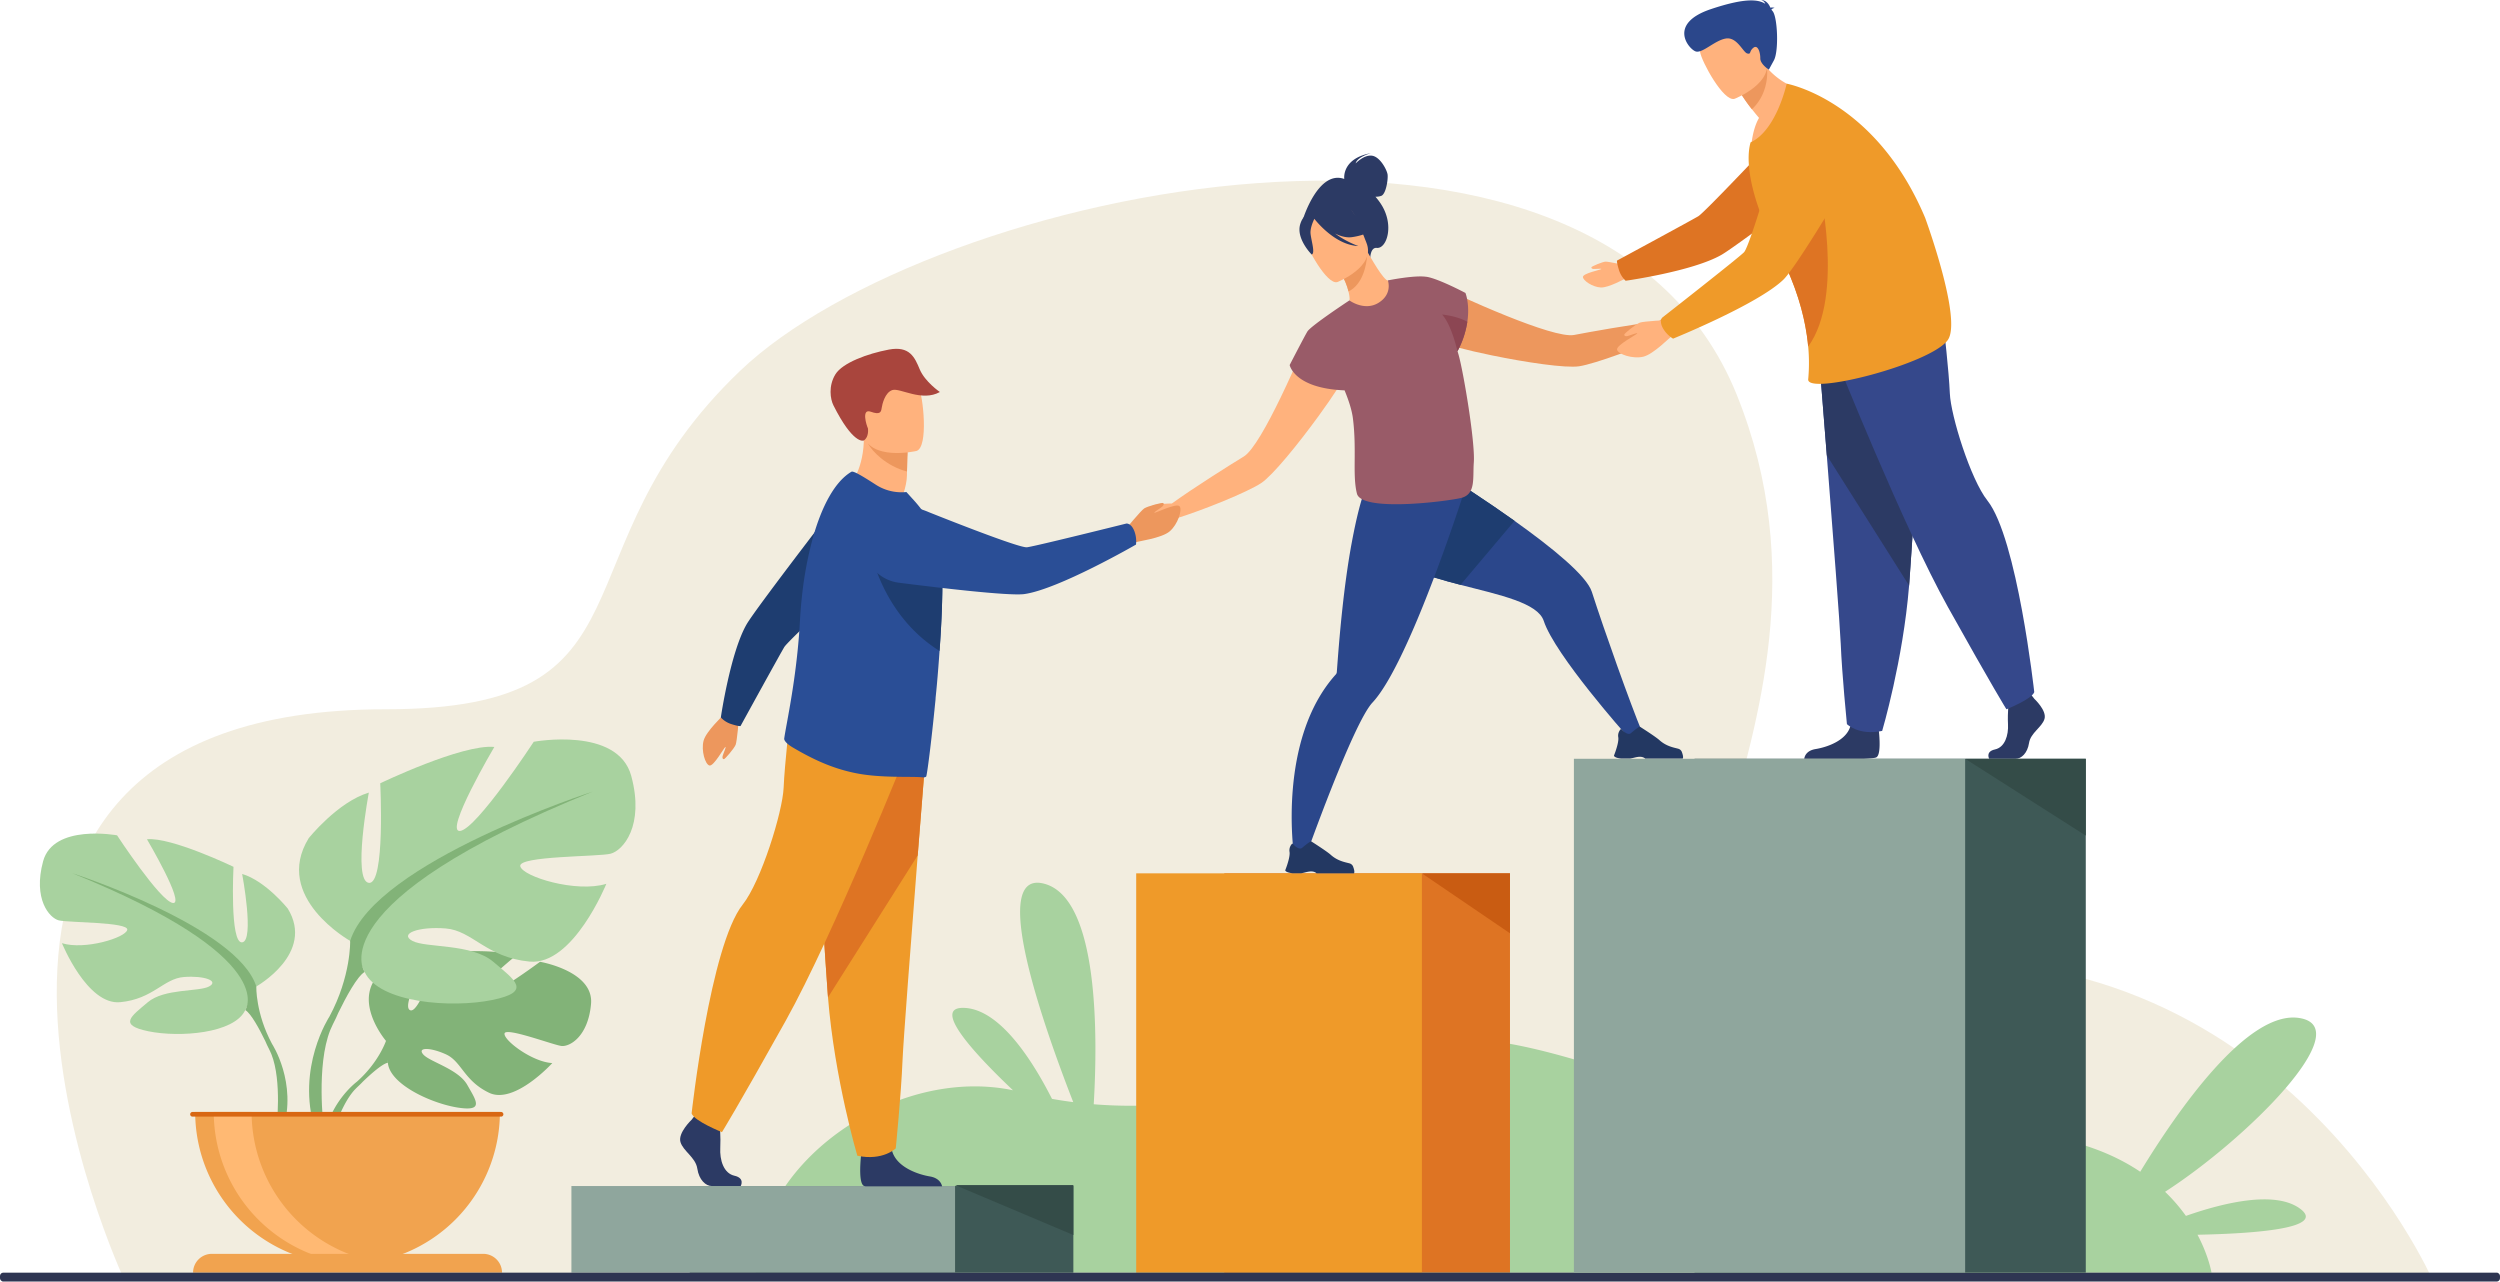 <svg xmlns="http://www.w3.org/2000/svg" viewBox="0 0 2631.55 1349"><defs><style>.cls-1{fill:#f2eddf;}.cls-2{fill:#a8d29f;}.cls-3{fill:#3e5956;}.cls-4{fill:#8fa69d;}.cls-5{fill:#de7423;}.cls-6{fill:#ef9a29;}.cls-7{fill:#c95c12;}.cls-8{fill:#82b378;}.cls-9{fill:#f1a34f;}.cls-10{fill:#ffb973;}.cls-11{fill:#d86713;}.cls-12{fill:#ed975d;}.cls-13{fill:#2b478b;}.cls-14{fill:#233862;}.cls-15{fill:#1e3d70;}.cls-16{fill:#ffb27d;}.cls-17{fill:#2c3a64;}.cls-18{fill:#995b68;}.cls-19{fill:#8c4653;}.cls-20{fill:#a9453d;}.cls-21{fill:#2a4e96;}.cls-22{fill:#35488b;}.cls-23{fill:#2e3552;}.cls-24{fill:#344c48;}</style></defs><g id="Layer_2" data-name="Layer 2"><g id="_Layer_" data-name="&lt;Layer&gt;"><path class="cls-1" d="M131.45,1348.59s-282.69-602,274.46-602c294.37,0,173.11-165.17,373.24-356.32s900.07-343.87,1049,25.25S1609,1064.9,1964.75,1016.82c427.51-57.77,596.39,331.77,596.39,331.77Z"/><path class="cls-2" d="M2421,1272.21c-26.38-19.28-80.29-6.26-120.07,7.66A181.15,181.15,0,0,0,2279,1254.5c85.71-55.22,204.08-173,141.34-182.92-54.54-8.67-128.15,97.31-167.48,161.83-40.85-27.48-103.44-47.68-199-40.67-248,18.18-441.76-141.8-584.58-88.44-113.55,42.42-217.62,66.19-318,58.07,4.32-73.32,5.26-217.27-52.31-232.2-58.45-15.17-1.12,148.31,30.74,229.94q-11.2-1.42-22.37-3.42c-20.64-40.69-54.64-93.93-92-95.75-35.16-1.71,8.23,46.15,50.94,86.71-122.74-25.77-268.33,74-270.74,192H2327.86s-2.71-17.22-14.73-39.92C2372.35,1298.53,2449.61,1293.15,2421,1272.21Z"/><rect class="cls-3" x="726" y="1248.44" width="403.85" height="91.19"/><rect class="cls-4" x="601.48" y="1248.44" width="403.84" height="91.2"/><rect class="cls-5" x="1288.71" y="919.3" width="300.71" height="420.31" transform="translate(2878.14 2258.91) rotate(180)"/><rect class="cls-6" x="1196" y="919.3" width="300.71" height="420.31" transform="translate(2692.7 2258.91) rotate(180)"/><polygon class="cls-7" points="1496.7 919.3 1589.42 982.41 1589.42 919.3 1496.7 919.3"/><path class="cls-8" d="M568.44,1012.4s-56.23,41.82-67.2,39.28,41.1-45.14,41.1-45.14c-19.59-9.42-80.49-3.51-80.49-3.51s-20.29,65.41-30.29,60.26,20.91-57,20.91-57c-21.82-1.32-48.58,14.88-48.58,14.88-36.64,28.94,2.41,74.49,2.41,74.49s-7.52,22.52-30.66,43c0,0-33,24.44-35.34,68.1l6,.54s9.51-40.67,26.78-59.91c.68-.69,1.65-1.69,2.86-2.91,2.81-2.6,4.78-4.56,6.11-6,8.6-8.27,20.48-18.79,26.21-19.81a11,11,0,0,1-.25-2.88c.08.92.16,1.87.25,2.88,2,23,46.63,43.13,74.1,47.26s19-7.16,9.52-23.91-39.43-24.24-46.27-32,7.3-7.73,23.86-.17,18.82,27.72,45.38,40.44S581.37,1119,581.37,1119c-21.17-1.07-51.39-24.06-50.3-31.09S582.38,1100,591,1101s28.12-9.76,31.14-44.34S568.44,1012.4,568.44,1012.4Z"/><path class="cls-2" d="M269.78,1038.37s62.11-34.79,33.12-82c0,0-23.18-29-48-36.44,0,0,13.25,70.39,0,72s-9.11-79.51-9.11-79.51-65.43-31.47-91.1-29c0,0,40.58,68.74,27.33,67.08s-58.8-71.22-58.8-71.22-67.08-12.43-77.85,27.33S52,966.31,61.91,968.8s73.7,1.65,72.05,9.94-44.72,21.53-68.74,14.08c0,0,26.5,65.42,61.28,62.11s45.55-24.85,67.09-26.5,37.26,4.14,26.5,9.94-47.21,1.89-64.6,16.68-31.47,23.9.83,30.52,90.27,2.48,101.86-22.36Z"/><path class="cls-8" d="M286.34,1098.82c-17.39-32.3-16.56-60.45-16.56-60.45C249.9,975.42,76,919.11,76,919.11c221.13,89.44,182.2,144.1,182.2,144.1,6,3.48,14.9,20,21.1,32.77.88,2.16,2.28,5.16,4.36,9.22h0c.84,1.84,1.51,3.35,2,4.4,11.38,28.48,5.35,77.68,5.35,77.68l6.9,1.85C313.16,1139.55,286.34,1098.82,286.34,1098.82Z"/><path class="cls-2" d="M368.59,990.39s-81.87-45.85-43.66-108.07c0,0,30.56-38.21,63.31-48,0,0-17.46,92.8,0,95s12-104.8,12-104.8S486.5,783,520.34,786.25c0,0-53.49,90.61-36,88.42s77.51-93.88,77.51-93.88,88.43-16.38,102.62,36-8.73,78.6-21.83,81.87-97.16,2.19-95,13.1,59,28.39,90.61,18.56c0,0-34.93,86.24-80.78,81.88S497.41,979.48,469,977.29s-49.13,5.46-34.93,13.1,62.22,2.51,85.15,22,41.48,31.5-1.1,40.23-119,3.28-134.27-29.48Z"/><path class="cls-8" d="M624.05,833.19s-229.26,74.24-255.46,157.2c0,0,1.1,37.12-21.83,79.7,0,0-35.36,53.68-15.2,119l9.1-2.45s-8-64.84,7-102.39c.62-1.38,1.5-3.37,2.61-5.79h0c2.74-5.36,4.59-9.31,5.75-12.16,8.17-16.76,19.95-38.61,27.81-43.2C383.88,1023.14,332.57,951.09,624.05,833.19Z"/><path class="cls-9" d="M365.84,1330.85a160.39,160.39,0,0,0,160.38-160.38H205.45A160.39,160.39,0,0,0,365.84,1330.85Z"/><path class="cls-10" d="M405.3,1329.62A160.47,160.47,0,0,1,225,1170.47h39.84A160.41,160.41,0,0,0,405.3,1329.62Z"/><path class="cls-9" d="M508.65,1319.82H223a19.79,19.79,0,0,0-19.78,19.79H528.43A19.79,19.79,0,0,0,508.65,1319.82Z"/><path class="cls-11" d="M527.41,1170.47H202.64a2.46,2.46,0,1,0,0,4.92H527.41a2.46,2.46,0,0,0,0-4.92Z"/><path class="cls-12" d="M1765,325.91c-4.65-.71-18.66,12.24-18.66,12.24h0c-29.91,3.46-73.64,11.4-89.38,14.43-11.17,2.15-41.18-8.08-70.5-19.83-34.86-14-68.75-30.1-68.75-30.1-19.35-1-41.32,34.31-2.08,56.75,6,3.43,28.49,9.28,54.41,14.61h0c35.75,7.37,78,13.76,92.36,11.52,16.7-2.62,64-19.91,92.09-33.15h0l.07,0,.31-.14c1.69-.79,8.57-3.86,13.17-3.59,5.27.32,17-9.32,17.36-11.9S1769.66,326.61,1765,325.91Z"/><path class="cls-13" d="M1728.49,770.59,1712,773.94s-75.37-84.68-87-120.32c-6.22-19-46-27.27-87.6-38-36.19-9.36-73.74-20.63-91.67-42.63-38.55-47.26,24.2-105.34,24.2-105.34s66.73,39.66,124.29,80.62c40.23,28.64,76,57.91,81.38,74.73C1688.71,663.88,1716.46,741.64,1728.49,770.59Z"/><path class="cls-14" d="M1706.44,798.53h9.27c3.1-.49,5.39-1.39,8.57-1.8,4.84-.64,7.06,1.34,7.5,1.8l.09.09h39.35c1-1.41,0-4.69-.89-7.1a5.56,5.56,0,0,0-3.68-3.36c-4.17-1.21-12.4-2.29-19.94-9.11-4.23-3.83-20.46-14.08-20.46-14.08l-.09,0c-.36,0-2.05.52-9.44,6.76-3.81,3.21-10.32-4.55-10.32-4.55a9.23,9.23,0,0,0-2.13,2.9,9.73,9.73,0,0,0-.84,6c.58,3.54-1.31,10.13-2.82,14.59-.92,2.7-1.69,4.62-1.69,4.62S1698.47,797.53,1706.44,798.53Z"/><path class="cls-15" d="M1594.24,548.25l-56.82,67.35c-36.19-9.36-73.74-20.63-91.67-42.63-38.55-47.26,24.2-105.34,24.2-105.34S1536.68,507.29,1594.24,548.25Z"/><path class="cls-13" d="M1542.61,513.08s-4.58,14.44-12,36.17c-9.43,27.48-23.47,66.6-38.7,102.88-3.35,8-6.76,15.82-10.19,23.36-12.66,27.92-25.63,51.85-37,64-20.52,21.86-70.39,162.43-70.39,162.43l-12.43-3.44s-17.33-120,44-188.33a4.31,4.31,0,0,0,1.24-2.55,0,0,0,0,0,0,0c.82-10.11,3.74-55.38,10.1-101.26,1.56-11.26,3.33-22.54,5.31-33.36l.39-2.06c9.33-50,18.28-72.23,29.82-83.42l84.86,24.16Z"/><path class="cls-14" d="M1360.42,919.2h9.27c3.1-.49,5.39-1.38,8.57-1.8,4.84-.63,7.06,1.35,7.5,1.8l.09.1h39.35c1-1.42,0-4.69-.89-7.1a5.58,5.58,0,0,0-3.68-3.37c-4.18-1.21-12.4-2.28-19.94-9.1-4.24-3.83-20.47-14.09-20.47-14.09l-.08,0c-.36,0-2.05.53-9.44,6.76-3.81,3.22-10.32-4.54-10.32-4.54a9.26,9.26,0,0,0-2.13,2.89,9.82,9.82,0,0,0-.85,6c.59,3.55-1.3,10.14-2.81,14.6-.92,2.7-1.7,4.61-1.7,4.61S1352.45,918.21,1360.42,919.2Z"/><path class="cls-16" d="M1378.62,349.83s-14.19,34.74-30.57,68.55c-13.77,28.43-29.07,56.2-38.77,62.12-13.68,8.36-51.36,31.93-75.81,49.51,0,0-19.07-.14-22,3.51s-9.8,20.06-7.8,21.72,17.16.89,20.85-2.88c3.21-3.3,10.36-5.66,12.14-6.22l.33-.1.08,0h0c29.7-9.14,76.3-28.18,90.4-37.49,12.15-8,39.07-41.18,60.54-70.69h0c15.57-21.39,28.27-40.87,30.39-47.43C1432.28,347.39,1392.27,336.08,1378.62,349.83Z"/><path class="cls-17" d="M1452.88,213.62a73.24,73.24,0,0,0-5.08-6.57,16,16,0,0,0,6.26-.94c5-2.06,7.26-17.89,6.51-22.58s-7.67-18.26-16.21-19.62S1427,172,1427,172c1.58-6.84,16-10.79,16-10.79-29.75,5.49-28.23,25.33-28,27.16-27.23-9.7-43.22,41.59-43.22,41.59l70.55,41.57s.18-11.32,6.91-10.59C1459.73,262.11,1468.47,236.34,1452.88,213.62Z"/><path class="cls-16" d="M1457.38,321.24c-16.19,7.63-37.67-3.36-37.56-3.48,1.39-1.38.9-5.54-.37-11-1.27-5.67-4.28-13.42-9.83-22.67-1.15-2-2.31-3.93-3.7-6l1.85-.69,31.45-12.61s5.09,9.14,10.41,17.46c4.51,6.94,9.25,13.18,11.33,13C1461.08,295.11,1481.89,309.44,1457.38,321.24Z"/><path class="cls-12" d="M1439.22,267.93c-.81,11.22-4.62,31.45-19.77,38.86-1.27-5.67-4.28-13.42-9.83-22.67Z"/><path class="cls-16" d="M1407.78,296.89s41-16.14,30.5-41.48-12.19-44.5-38.77-35.27-27.65,21-26.22,30.29S1396.86,300.43,1407.78,296.89Z"/><path class="cls-17" d="M1423.06,249.63c18.9-2.67,24.42-10.31,24.42-10.31a52.38,52.38,0,0,1-27.64-22s-21.25-7.17-37,4.81a10.55,10.55,0,0,0-2,4.44c-3.61-1.18-9-.87-12.17,9.33-4.7,15.32,12,32,12,32,4.06-1.14-.52-14.8-1.16-22.09-.47-5.36,2.43-12.23,4-15.48,2,2.59,22,27.66,46.3,28.66a102.57,102.57,0,0,1-24.57-13.19C1411.09,248.66,1417.28,250.44,1423.06,249.63Z"/><path class="cls-18" d="M1535.33,373.45c-.35-1.22-.72-2.49-1.11-3.79a95.84,95.84,0,0,0,10.33-31c2.78-18.74-2-30.3-2-30.3s-28.4-15.06-40.94-17a.47.47,0,0,0-.16,0l-.5-.05c-12.66-1.75-40.06,3.85-40.06,3.85s5.28,14.07-9.63,23.46-30.85-2.41-30.85-2.41l-1.51,1h0s-39.24,25.89-42.76,31.81-18.62,35.22-18.62,35.22,4.79,24.59,57.8,26.65c4.36,10.57,7.7,20.88,8.78,29.48,4.21,33.39-.68,59.72,4.23,79.21s93.36,8.37,109.38,4.63,12.41-20.86,13.65-37.48C1552.94,465.92,1540.55,391.87,1535.33,373.45Z"/><path class="cls-19" d="M1544.55,338.7a96,96,0,0,1-10.4,31.1c-1.39-6.13-7.05-28.56-16.19-38.74C1518,331.06,1533.34,332.45,1544.55,338.7Z"/><path class="cls-12" d="M1184.4,557.51s16.48-20,20-22.33,19.11-6.5,20-5.67.93,2-1,3.74-9.28,6-8.24,6.49,23.26-10.58,26.47-6.86-1.82,19.07-10.38,26.43-34.1,10.5-35.7,11.52C1182,579.55,1184.4,557.51,1184.4,557.51Z"/><path class="cls-16" d="M894.27,511.39S918,539.48,948.1,527.73c0,0,6.48-15.68,6.57-27.25,0-1.42,0-2.8.05-4.11.16-13,.6-20.33.6-20.33h0c-1.37-.58-46.09-18.93-46-17.41C910,493.85,894.27,511.39,894.27,511.39Z"/><path class="cls-12" d="M913.73,467c4.31,8,19.11,23.63,41,29.34.16-13,.6-20.33.6-20.33h0C954.05,475.7,912.45,464.67,913.73,467Z"/><path class="cls-16" d="M964.69,474.69s-50.29,11.82-57.17-19.61-18-51.07,13.81-59.95,40.7,1.75,45.55,11.68S977.59,470.8,964.69,474.69Z"/><path class="cls-20" d="M909.24,463.65c-.69.43-11.51,3.76-32-37.06-3.22-6.41-5.41-20.27,2.09-32.52s34.09-21.88,56.18-26.07,27.39,8.23,32.59,20.73c5.46,13.11,21.23,23.91,21.23,23.91-19,10.64-42-4.58-49.94-2.08s-10.75,15-11.35,19.05-1.51,7.35-11.51,3.76-4.51,14.17-2.92,17.56C913.61,450.93,915,460,909.24,463.65Z"/><path class="cls-17" d="M779.7,1248.44H749.25c-6.38,0-13.48-6.48-15.25-18.34s-14.9-18.33-17.74-28S728,1178.69,728,1178.69l2.43-3.17,2.53-3.3,24.12,5.75s.6,5.82,1,13.23c.26,5.36.4,11.55.1,17-.71,12.95,3.57,26.88,14.92,29.4S779.7,1248.44,779.7,1248.44Z"/><path class="cls-17" d="M991.68,1248.73H911a7,7,0,0,1-1.71-.51c-5.39-2.78-3.7-24-3.06-30.58.13-1.22.22-1.93.22-1.93s28.38-23.37,32.28-5.48q.19.84.42,1.65h0c4.93,16.74,26.95,24.35,39.68,26.47C988.51,1240,991,1245.82,991.68,1248.73Z"/><path class="cls-6" d="M975.41,782S971.1,835.76,966,900.4c-6.88,87.82-15.17,195.68-16,216.12-1.42,35.48-7.1,92.24-7.1,92.24s-13.48,13.48-40.45,7.8c0,0-24-81-30.89-166.75-.11-1.41-.22-2.82-.32-4.24-6.39-87.27-16.32-271-16.32-271Z"/><path class="cls-5" d="M975.41,782S971.1,835.76,966,900.4l-94.42,149.41c-.11-1.41-.22-2.82-.32-4.24-6.39-87.27-16.32-271-16.32-271Z"/><path class="cls-6" d="M955.72,788.37S878,983.13,826.94,1074.66s-67,117.07-67,117.07S730.63,1180,728,1172c0,0,19.53-176.7,53.74-219.77,19.33-24.34,42-97.39,43.11-122.93s6.91-76.09,6.91-76.09Z"/><path class="cls-12" d="M777.84,755.93s-2,24.32-3.49,28.06-11.29,15.31-12.43,15.15-1.82-1.08-1.24-3.44,4-9.64,2.89-9.45-12.32,20.7-16.8,19.54-8.85-15.73-6.19-26,20.75-26.47,21.44-28.13C767.88,737.55,777.84,755.93,777.84,755.93Z"/><path class="cls-15" d="M769.5,762.1c8.6,2.76,10,2.14,10,2.14s41.85-76.21,46.09-83.18,88.87-85.46,88.87-85.46l-21.75-81.09S796.44,639.15,786,657c-17.17,29.55-27.24,98.19-27.24,98.19A25.24,25.24,0,0,0,769.5,762.1Z"/><path class="cls-21" d="M991.81,627.44c-.3,16.66-1.27,35.38-2.58,54.4l-.24,3.38c-.83,11.78-1.74,23.59-2.77,35.1q-.63,6.93-1.33,13.66l-.07.61c0,1.68-.24,3.49-.42,5.16-4.25,43.12-8.7,77.19-9.52,77.72a4.84,4.84,0,0,1-3.31.84c-11.31-1.42-45.06,1.15-72.68-4.86-23.31-4.92-43.39-14.24-64.66-26.81-2.82-1.67-9.26-6.09-8.73-9.4.51-3.63,1.46-8.87,2.67-15.47,4.19-22.94,11.43-62.4,13.89-108.58.48-8.6,1.18-17.1,2.09-25.45A385.79,385.79,0,0,1,855.42,567c9.47-34.1,23.39-60.22,40.85-70.44,2.28-1.28,14.56,6.53,25.83,13.77a49.79,49.79,0,0,0,32,7.59l9.38,10.38C974.89,541.46,987,559,990.29,584c.25,1.85.46,3.81.64,5.9A367.09,367.09,0,0,1,991.81,627.44Z"/><path class="cls-15" d="M991.81,627.44c-.3,16.66-1.27,35.38-2.58,54.4l-.24,3.38c-64.6-40.44-74.55-114.43-74.55-114.43,31.78,1.39,57,8.7,76.49,19.15A367.09,367.09,0,0,1,991.81,627.44Z"/><path class="cls-21" d="M1194.21,559.5c-3.33-9-8.51-8.42-8.51-8.42s-96,23.94-104.68,25-103.43-37-103.43-37-37.32-16.74-54.8-1.45c-15.19,13.29-15.88,30.12-12.33,44.26a42.28,42.28,0,0,0,35.73,31.49c38.68,4.93,115.86,14.2,132,11.95,36-5,117.58-52.1,117.58-52.1A30.35,30.35,0,0,0,1194.21,559.5Z"/><g id="man"><path class="cls-17" d="M2141.34,735.56s13.34,12.37,10.74,21.16-14.65,14.64-16.28,25.38-8.13,16.6-14,16.6h-27.93s-4.31-7.56,6.1-9.83,14.34-14.9,13.69-26.62,1-27.34,1-27.34l22.13-5.21Z"/><path class="cls-17" d="M1975,797.24c-1.35.68-6.11,1.15-12.64,1.46h-63.16c.21-1.88,1.68-8.57,12-10.24,11.67-1.9,31.88-8.68,36.38-23.6a14.47,14.47,0,0,0,.4-1.47c3.57-15.94,29.61,4.88,29.61,4.88s.08.64.19,1.73C1978.42,775.86,1980,794.78,1975,797.24Z"/><path class="cls-22" d="M1914.32,370.67s4,49.34,8.6,108.65c6.32,80.56,13.92,179.52,14.67,198.27,1.3,32.56,6.51,84.63,6.51,84.63s12.36,12.37,37.11,7.16c0,0,22-74.34,28.34-153l.3-3.89c5.85-80.07,15-248.67,15-248.67Z"/><path class="cls-17" d="M1914.32,370.67s4,49.34,8.6,108.65l86.63,137.07.3-3.89c5.85-80.07,15-248.67,15-248.67Z"/><path class="cls-22" d="M1932.38,376.53s71.28,178.69,118.15,262.66S2112,746.6,2112,746.6s26.86-10.74,29.3-18.07c0,0-17.92-162.11-49.31-201.63-17.74-22.33-38.57-89.35-39.55-112.78s-6.35-69.82-6.35-69.82Z"/><path class="cls-16" d="M1712.52,279.61s-19.33-4.42-22.59-4.2-14.63,5-14.78,5.91.38,1.68,2.35,1.81,8.44-.7,8,.08-19.06,4.45-19.26,8.21,10,10.72,18.64,11.19,25.6-9.56,27.06-9.69C1724.31,291.84,1712.52,279.61,1712.52,279.61Z"/><path class="cls-5" d="M1704.25,284.52c-2.78-8.83-2.13-10.24-2.13-10.24s78.38-42.37,85.55-46.67,88.17-90.49,88.17-90.49l83,22.83S1830.42,257.75,1812,268.28c-30.4,17.4-100.81,27.25-100.81,27.25A25.73,25.73,0,0,1,1704.25,284.52Z"/><path class="cls-16" d="M1901,95.22s-29.08,51.17-57.51,57.85c0,0,1.18-17.19,8.1-28.95-2.83-3.34-5.32-6.41-7.47-9.16a171.21,171.21,0,0,1-10.56-14.78l9.65-25.94,6.54-17.6A85.14,85.14,0,0,0,1860,71.38C1878.59,92.8,1901,95.22,1901,95.22Z"/><path class="cls-12" d="M1860,71.38S1863.43,97,1844.1,115a171.21,171.21,0,0,1-10.56-14.78l9.65-25.94C1853.53,71.09,1860,71.38,1860,71.38Z"/><path class="cls-16" d="M1825.87,104s43.46-16.94,32.49-43.84-12.74-47.2-40.95-37.52-29.38,22.12-27.9,32S1814.29,107.67,1825.87,104Z"/><path class="cls-6" d="M2050.35,357.81c-17.53,25.2-148.59,58.88-147,41.43a188.29,188.29,0,0,0,0-34.41c-.32-3.74-.79-7.69-1.39-11.88-3.33-22.93-11.24-52.4-28.88-86.52q-2-3.82-4.13-7.74a266.69,266.69,0,0,1-18.17-40.82c-9.08-26.25-12.74-51.35-8.16-67.77,0-.08,0-.15.07-.23,27.4-12.67,38-61.79,38-61.79s93.46,16.78,145.82,141.36C2026.47,229.44,2065.6,335.87,2050.35,357.81Z"/><path class="cls-5" d="M1903.29,364.83c-.32-3.74-.79-7.69-1.39-11.88-3.33-22.93-11.24-52.4-28.88-86.52,3-18.35,7.21-33.62,11.8-40.5,18.64-27.93,29.5-32.3,29.5-32.3S1942.27,311.52,1903.29,364.83Z"/><path class="cls-16" d="M1756,336.78s-25.86,1.36-29.86,2.8-16.6,11.5-16.46,12.71,1.08,2,3.6,1.42,10.35-3.89,10.11-2.76-22.34,12.4-21.25,17.18,16.4,9.9,27.41,7.4,28.73-21.16,30.51-21.84C1775.13,347.93,1756,336.78,1756,336.78Z"/><path class="cls-6" d="M1751.08,346.59c-5.18-8.37-1.44-12.19-1.44-12.19s79.87-62.53,86.13-68.85S1871,158.63,1871,158.63s10-40.71,33.36-45.2c20.31-3.91,34.35,6.14,43.54,17.93a43.31,43.31,0,0,1,2.93,48.71c-20.39,34.36-61.53,102.58-73.54,114.23-26.74,25.94-116.2,62.18-116.2,62.18A31,31,0,0,1,1751.08,346.59Z"/><path class="cls-13" d="M1864.6,10.15c.3-.6,1.19-1.24,3.34-1.9a9,9,0,0,0-4.37-.16c-1.22-3-4.18-8-9.75-8.09a6.86,6.86,0,0,1,4.37,4c-7.62-4.83-21.75-6.23-57,5.52C1754.68,25,1777.91,52,1785,54.17s20-11.72,31.68-13.62,18,14.36,22.43,15.7,1.91-2.35,6.57-6,7.33,5,7.23,11.13,9,11.92,9,11.92l5.33-9.77c5.32-9.77,3.87-45.24-1.22-51.62Z"/></g><rect class="cls-23" y="1339.61" width="2631.55" height="9.39" rx="3.46"/><polygon class="cls-24" points="1129.85 1247.41 1129.85 1300.02 1005.32 1247.41 1129.85 1247.41"/><rect class="cls-3" x="1783.71" y="798.7" width="411.82" height="540.91"/><rect class="cls-4" x="1656.72" y="798.7" width="411.83" height="540.91"/><polygon class="cls-24" points="2195.53 798.7 2195.53 879.59 2068.55 798.7 2195.53 798.7"/></g></g></svg>